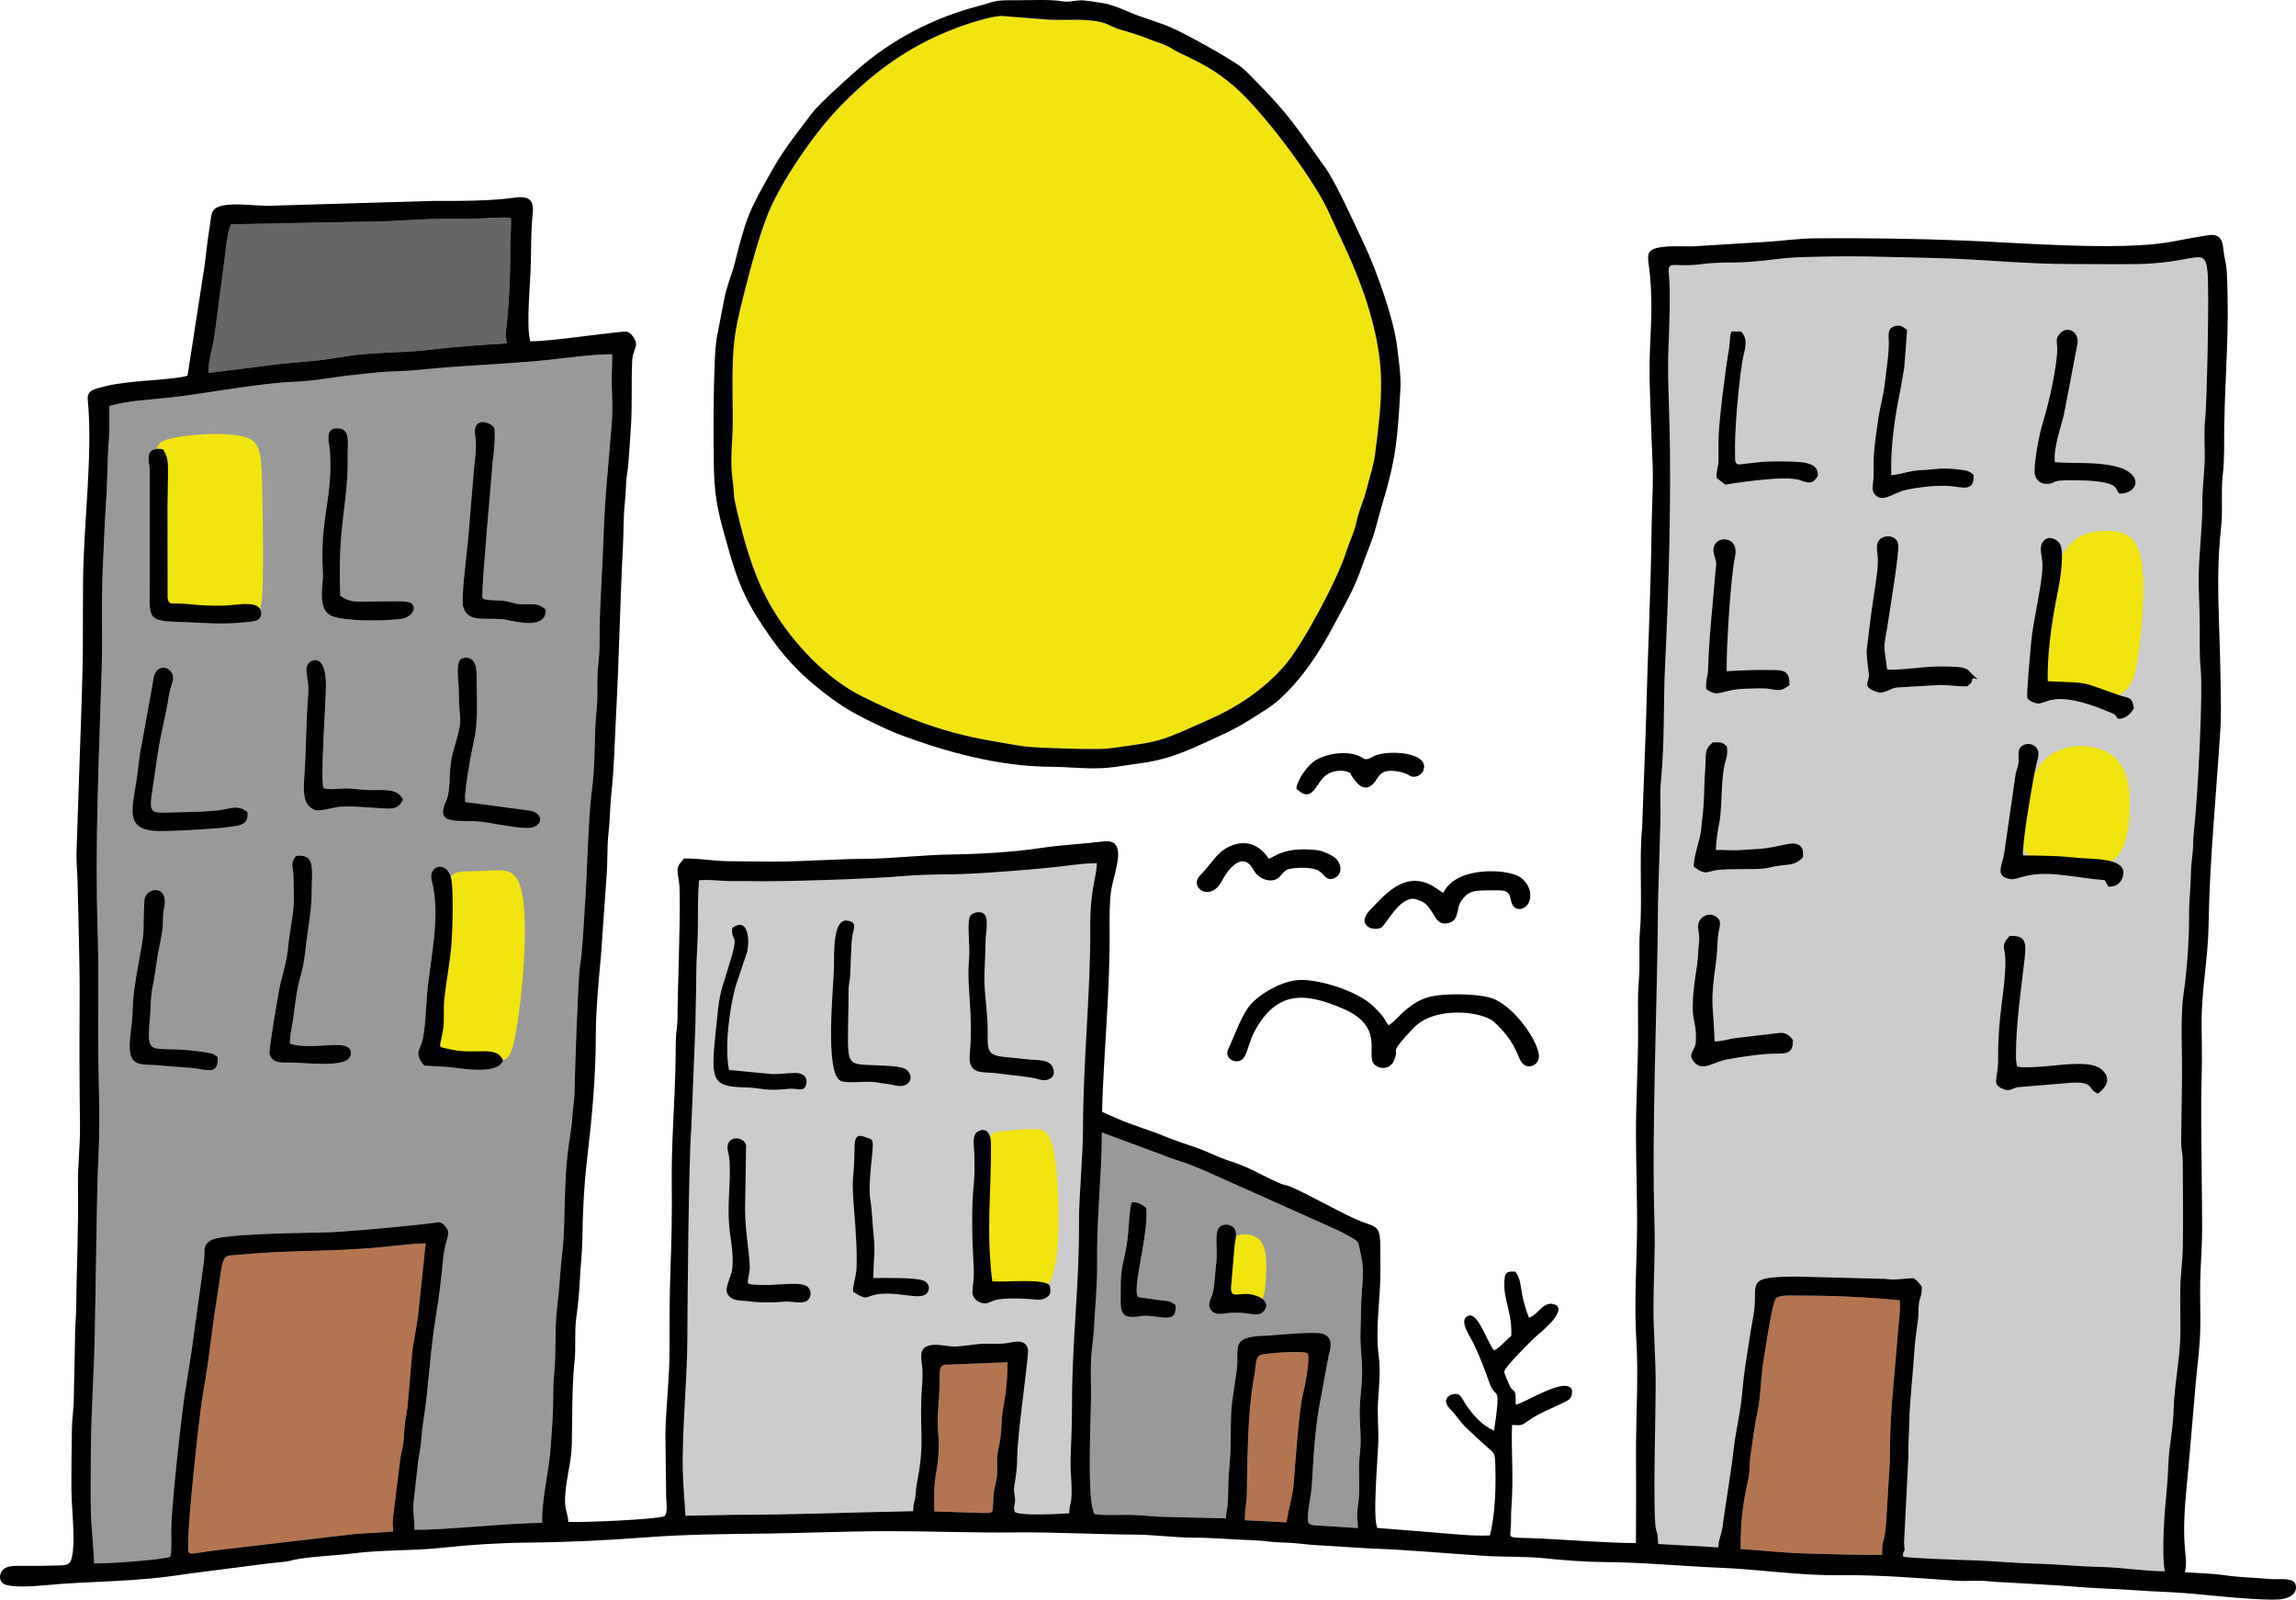 <?xml version="1.0" encoding="UTF-8"?>
<!DOCTYPE svg PUBLIC "-//W3C//DTD SVG 1.1//EN" "http://www.w3.org/Graphics/SVG/1.1/DTD/svg11.dtd">
<!-- Creator: CorelDRAW SE -->
<svg xmlns="http://www.w3.org/2000/svg" xml:space="preserve" width="577.916mm" height="402.61mm" version="1.1" style="shape-rendering:geometricPrecision; text-rendering:geometricPrecision; image-rendering:optimizeQuality; fill-rule:evenodd; clip-rule:evenodd"
viewBox="0 0 60999 42496"
 xmlns:xlink="http://www.w3.org/1999/xlink">
 <defs>
  <style type="text/css">
   <![CDATA[
    .str3 {stroke:#666666;stroke-width:8.043}
    .str0 {stroke:#999999;stroke-width:8.043}
    .str4 {stroke:#B37550;stroke-width:8.043}
    .str1 {stroke:#CCCCCC;stroke-width:8.043}
    .str2 {stroke:#D2BD84;stroke-width:8.043}
    .fil3 {fill:#666666}
    .fil0 {fill:#999999}
    .fil4 {fill:#B37550}
    .fil1 {fill:#CCCCCC}
    .fil2 {fill:#F2E40F}
    .fil5 {fill:black}
   ]]>
  </style>
 </defs>
 <g id="Vrstva_x0020_1">
  <path class="fil0 str0" d="M15404 25689c79,-491 93,-1040 130,-1552 67,-907 88,-2399 194,-3177 67,-496 67,-1065 86,-1608 8,-259 47,-523 54,-780 7,-262 -9,-579 18,-831 27,-251 47,-496 44,-795 -7,-783 73,-1723 97,-2499 43,-1367 133,-1968 228,-3249 19,-264 12,-605 0,-872 -13,-308 11,-606 9,-914 -551,0 -1176,94 -1698,149 -1131,118 -2204,139 -3419,263 -244,25 -594,43 -852,51 -259,7 -577,56 -844,80 -548,51 -1068,168 -1654,189 -883,32 -2294,303 -3254,415 -500,58 -1228,88 -1637,231 -8,298 11,581 -12,865 -21,254 -35,629 -40,866 -12,576 -61,1110 -84,1688 -22,575 -57,1112 -61,1714 -5,603 12,1202 -6,1806 -68,2322 -185,4633 -109,6981 37,1156 1,2347 20,3520 9,582 30,1182 24,1745 -6,602 -48,1130 -56,1746l-60 3521c-12,1077 -113,2420 -109,3460l0 30c2,484 -10,962 2,1445 11,437 77,934 83,1355 297,13 1855,-95 2020,-177 54,-48 28,-630 31,-758 16,-673 264,-2939 366,-3609 71,-469 154,-908 213,-1380l285 -2065c51,-333 -55,-450 203,-602 279,-165 2456,-190 2996,-200 531,-9 2438,-189 2905,-254 174,-24 193,-38 292,68 220,236 20,271 -42,943 -44,467 -104,974 -179,1418 -167,1001 -193,1917 -337,2816 -65,404 -33,502 -135,1039l-123 1087c-35,265 24,489 16,779 653,24 2469,-178 3393,-181 -3,-742 187,-1357 231,-2054 42,-649 66,-807 65,-1476 0,-285 36,-483 46,-722 22,-520 -2,-1023 62,-1517 58,-455 75,-951 131,-1404 95,-773 23,-1857 179,-2916 30,-201 81,-504 89,-692 13,-293 61,-408 61,-753 0,-249 92,-2953 138,-3233zm-5136 -4208c-363,-15 -1035,-90 -1312,-39 -167,31 -467,115 -586,75 -387,-129 -296,-651 -272,-1081 37,-644 35,-1330 92,-2016 22,-272 -54,-458 -49,-668 4,-212 522,-514 519,458 -1,431 -155,2495 -66,2724 151,57 393,14 588,12 213,-3 360,31 571,40 441,18 799,-74 955,263 -102,165 -159,244 -440,232zm3934 480c-275,127 -1167,-142 -1679,-149 -504,-6 -943,43 -669,-541 137,-292 50,-831 177,-1272 310,-1076 161,-679 158,-1638 0,-219 -81,-713 38,-838 73,-76 435,-151 435,385 1,609 53,1258 -74,1784 -45,187 -302,1543 -216,1616l1656 219c324,21 449,307 174,434zm-2255 5912c684,166 1241,-122 1417,297 -143,424 -1238,183 -1503,173 -223,-9 -371,-25 -592,-36 -249,-295 -141,-394 -70,-589 108,-301 116,-1058 167,-1517 96,-857 335,-1930 107,-2787 -118,-441 410,-564 514,-73 66,313 36,1343 10,1697 -37,511 -138,985 -194,1516 -28,267 9,548 -34,812 -82,515 -179,421 178,507zm-4082 -5137c533,-55 417,344 414,1041 -1,413 -108,942 -152,1358 -78,748 -164,761 -244,1258 -35,216 -63,430 -92,658 -29,226 -91,424 -88,673 648,211 1669,-200 1617,286 -43,396 -1207,204 -1733,217 -236,6 -375,-43 -427,-229 -26,-90 229,-1573 257,-1713 80,-396 199,-706 236,-1120 35,-396 143,-836 152,-1207 5,-217 -6,-445 -9,-664 -5,-278 -99,-351 69,-558zm-2435 5215c212,33 215,27 350,126 29,430 -189,370 -523,316 -295,-49 -591,-42 -885,-78 -673,-82 -1040,152 -897,-920 97,-718 -12,-615 189,-1710 215,-1177 117,-706 171,-1757 19,-371 676,-452 523,205 -36,156 -22,282 -33,455 -19,277 -93,536 -135,791 -48,286 -75,561 -133,826 -60,276 -49,563 -76,861 -101,1128 28,660 1449,885zm1144 -6384c47,383 -256,366 -567,412 -309,46 -1676,120 -1930,94 -751,-77 -564,-590 -445,-1385 38,-252 68,-636 128,-892l313 -1736c40,-406 403,-398 506,-154 56,136 -25,285 -56,403 -38,144 -53,299 -80,438 -57,287 -114,547 -175,842 -59,284 -97,563 -143,885 -181,1269 -273,1116 694,1102 301,-5 680,-17 968,-48 358,-40 497,-166 787,39zm4072 -5124c-451,53 -1385,71 -1798,-65 -453,-149 -252,-871 -269,-1147 -90,-1468 263,-1966 188,-3221 -15,-260 -162,-643 204,-632 349,10 261,387 266,723 22,1313 -277,1810 -196,3724 247,178 405,161 803,156 200,-3 829,-21 988,9 291,56 165,411 -186,453zm3852 -246c28,537 -804,316 -1021,274 -522,-103 -1016,116 -1167,-332 -75,-222 102,-1498 126,-1810l153 -1833c28,-293 83,-613 36,-919 -83,-543 419,-355 495,-224 60,103 -4,744 -29,900l-156 1833c-14,235 -156,1759 -111,1806 53,56 308,54 421,58 220,9 261,40 438,80 349,79 579,-74 815,167zm-10171 -4264c164,256 135,403 133,830 -1,322 -15,640 -10,963l2 2161c51,221 70,107 579,164 303,33 608,46 932,37 242,-6 683,-101 871,17 88,55 154,191 71,309 -73,103 -216,96 -358,113 -647,77 -1194,13 -1818,-6 -863,-27 -752,-99 -751,-1170l0 -2883c-51,-360 -89,-589 349,-535z"/>
  <path class="fil0 str0" d="M32794 32633c82,118 28,292 8,439l-99 1150c11,311 224,77 616,183 488,134 320,456 141,501 -211,53 -384,-91 -958,-9 -181,26 -282,-11 -346,-122 -78,-134 14,-278 49,-375 64,-174 85,-700 114,-909 37,-267 -77,-793 105,-915 125,-84 302,-40 370,57zm-3520 -2548c-5,1205 -142,2285 -126,3502 7,556 -57,1145 -84,1715 -12,258 -64,536 -77,812 -14,298 0,604 0,903 -1,582 -105,2572 52,3104 30,99 11,98 122,112 218,26 632,5 874,11 282,6 545,37 812,50l1723 41c12,-278 55,-192 60,-761 2,-276 23,-535 45,-787 47,-525 -7,-1124 70,-1624 39,-247 71,-489 108,-739 88,-597 -208,-911 734,-940 309,-9 1303,-125 1554,-51 322,94 188,465 160,563l-262 1426c-77,415 -131,1088 -157,1521 -17,274 -23,542 -61,788 -15,94 -146,744 -20,758 14,1 18,8 25,10 44,12 31,11 84,19l1168 76c-3,-183 -41,-284 -12,-495 22,-160 42,-337 45,-494 7,-393 -25,-626 22,-1042 41,-367 -12,-702 -9,-1065 2,-378 63,-660 64,-1053 0,-374 -57,-682 -43,-1083 14,-375 8,-718 38,-1081 32,-396 50,-645 -42,-1019 -82,-336 17,-248 -557,-561l-3451 -1545c-132,-64 -278,-115 -404,-170 -254,-110 -558,-185 -817,-295l-1638 -606zm1503 4449c259,40 272,-3 458,138 11,249 -51,349 -325,330 -195,-13 -395,-73 -629,-34 -583,96 -501,-183 -507,-720 -7,-556 76,-691 157,-1162 72,-420 61,-983 140,-1146 161,-23 285,77 382,145 71,726 -393,2157 -214,2374l538 75z"/>
  <path class="fil1 str1" d="M45552 24329c238,121 117,299 93,530 -25,245 -19,454 -54,698 -162,1146 -78,1033 -37,2108 250,-5 344,-62 550,-87l1135 -134c207,-38 316,77 395,184 3,311 -107,366 -417,361 -336,-6 -996,88 -1344,157 -364,72 -646,331 -865,67 -195,-235 37,-283 47,-553 24,-662 -188,-457 -16,-1699 36,-263 72,-433 81,-711 4,-135 32,-216 24,-361 -5,-93 -41,-218 -26,-328 27,-194 252,-325 434,-232zm-1502 -372c-14,2718 -176,5997 -93,8606 21,687 -26,1426 -28,2137 -1,728 62,1372 58,2106 -5,1072 -44,2134 -28,3220 12,869 71,447 96,991l1596 89c4,-240 104,-349 126,-660l205 -1365c35,-212 58,-456 89,-688 60,-449 173,-907 209,-1347 39,-469 115,-950 185,-1388 36,-228 73,-470 111,-664 183,-914 -341,-1084 1213,-1080l2295 60c296,45 445,-13 730,-17 27,-30 197,138 244,231 -2,269 -40,219 -75,434 -23,146 -6,303 -28,452 -41,278 -81,581 -98,858 -27,450 -128,1423 -131,1807 -3,328 -34,611 -25,963l-115 2286c36,327 -9,160 -24,279 -19,163 -4,38 25,87 78,37 1521,88 1745,94 603,16 1179,79 1745,91 600,14 1127,74 1746,88 567,13 1114,110 1691,115 -95,-504 -3,-1648 51,-2170 38,-366 32,-730 75,-1078 41,-325 97,-683 106,-1026 19,-706 180,-1386 182,-2106 2,-380 -9,-766 -3,-1144 6,-398 60,-685 67,-1083 12,-756 3,-1531 -2,-2287 -1,-219 -40,-292 -43,-511l23 -1686c10,-691 -49,-1608 41,-2244 90,-627 151,-1429 147,-2119 -3,-352 45,-706 49,-1084 1,-155 21,-362 42,-523 24,-179 12,-365 33,-544 101,-855 251,-3717 184,-4373 -36,-345 -22,-750 -24,-1119 -2,-374 -20,-731 -28,-1083 -16,-748 102,-1480 97,-2197 -3,-406 45,-698 60,-1083 14,-357 -26,-788 13,-1127 50,-433 111,-3472 65,-3928 -55,-553 -186,-395 -967,-282 -243,36 -624,67 -866,71 -613,9 -1223,0 -1836,-1 -1222,-3 -2363,-131 -3550,-159 -1357,-32 -2206,-70 -3610,-23 -583,19 -1097,136 -1716,140 -318,1 -598,4 -896,44 -791,105 -916,-145 -867,309 44,403 5,1476 -12,1856 -30,724 9,1418 27,2138 46,1922 -21,4357 -117,6318 -54,1112 -5,1989 -113,3137 -31,332 -1,734 -14,1077l-62 2105zm3793 -1469c64,69 66,159 57,292 -201,195 -301,178 -650,220 -122,14 -249,57 -368,71 -314,36 -900,-1 -1259,42 -256,30 -298,165 -625,-92 -2,-302 159,-655 199,-991 10,-77 8,-146 20,-227 70,-471 48,-895 86,-1367 32,-393 -44,-509 199,-714 217,-7 269,-8 378,113 19,133 9,243 -27,354 -151,472 -83,1258 -183,1713 -37,168 -80,485 -83,678 240,-7 436,21 698,-1 253,-21 423,-17 672,-52 440,-63 726,-209 886,-39zm-20 -9731c-421,-151 -1950,116 -1990,116 -75,-55 -160,-121 -230,-178 -10,-216 53,-261 53,-472 0,-183 -2,-361 0,-544 5,-460 187,-1891 281,-2427 26,-146 8,-314 64,-447l253 2c223,220 83,507 39,774 -99,608 -219,1885 -196,2521 4,135 -11,219 100,237l527 -60c230,-30 1058,-34 1263,21 182,49 318,107 309,343 -131,216 -220,205 -473,114zm-907 5041c410,6 644,-44 625,407 -182,112 -198,161 -513,99 -160,-31 -478,-13 -654,-8 -658,18 -725,262 -1048,3 -11,-259 44,-290 52,-509 34,-977 121,-1646 193,-2559 19,-233 50,-244 -23,-462 -104,-311 114,-469 312,-438 188,31 290,199 238,445 -123,583 -235,2475 -224,3054 330,-16 680,-38 1042,-32zm4604 400l-1114 65c-134,14 -172,58 -290,99 -135,47 -161,52 -291,6 -313,-110 -203,-218 -177,-379 14,-86 -6,-137 -16,-231 -17,-155 -41,-309 -40,-481l116 -946c48,-307 87,-603 134,-916 101,-665 8,-672 26,-934 19,-287 536,-335 564,-3 21,259 -192,1520 -242,1866 -139,961 -171,608 -52,1442 346,27 948,-80 1352,-81 905,-2 728,62 982,279 49,42 31,4 60,63 -66,-24 -29,-14 -121,-31 -64,211 -16,82 -139,215 -271,13 -469,-38 -752,-33zm913 -5585c37,504 -356,302 -702,294 -386,-8 -698,30 -1049,97 -384,74 -655,370 -866,140 -114,-124 -47,-300 -40,-470 7,-179 -6,-363 5,-543 20,-344 75,-698 123,-1023 46,-309 142,-631 172,-933 35,-348 104,-696 105,-1053 1,-207 -48,-366 113,-440 173,-79 276,5 374,84l-76 1001c-48,302 -104,606 -161,890 -115,582 -204,1329 -184,1965 192,-11 380,-77 565,-109 188,-33 389,-24 581,-51 187,-25 414,-18 580,4 254,33 302,13 460,147zm1526 4485c52,-623 306,-1588 304,-2078 0,-254 -111,-465 19,-637 146,-193 431,-43 474,136 86,353 -59,1081 -132,1440 -126,634 -238,1484 -220,2138 1199,50 839,8 1890,368 285,97 342,31 401,347 -77,137 -218,292 -421,284 -136,-136 3,-79 -230,-177 -1528,-646 -1660,-187 -1930,-233 -85,-14 -214,-70 -251,-140 -33,-65 80,-1258 96,-1448zm2242 -4709c762,180 627,729 103,725 -79,-93 -74,-164 -166,-216 -229,-131 -745,-133 -1007,-138 -646,-12 -491,56 -664,87 -287,50 -417,-143 -414,-323 4,-360 122,-977 224,-1310 145,-475 360,-1388 379,-1911 4,-113 -31,-262 -2,-328 159,-365 583,-231 542,147l-364 1902c-79,329 -285,893 -237,1253 576,46 1061,-17 1606,112zm-2781 10966c-446,-57 -217,-387 -174,-684l304 -2109c16,-96 60,-173 74,-278 15,-107 -7,-236 7,-325 29,-175 256,-255 411,-149 181,125 108,299 58,506 -80,333 -377,2050 -356,2408 486,8 889,5 1359,56 490,52 1261,1 1311,372 16,121 -64,421 -402,403 -30,-51 -62,-116 -93,-172 -443,-36 -829,-110 -1241,-149 -843,-81 -1055,147 -1258,121zm-336 4815c-2,-1305 178,-1724 194,-2588 8,-452 -150,-413 109,-716 448,-31 450,190 401,616 -104,910 -229,1714 -229,2628l23 193c-6,4 7,13 10,20 64,67 761,3 846,-5 272,-23 492,-58 813,-55 316,3 532,53 666,235 180,244 -47,456 -184,557 -210,-103 -131,-154 -263,-234 -120,-71 -286,-64 -460,-55l-1416 118c-154,42 -195,115 -369,49 -330,-127 -140,-268 -141,-763z"/>
  <path class="fil1 str1" d="M26232 34617c-210,42 -408,-120 -398,-304 15,-271 52,-316 30,-728 -38,-687 -61,-1506 10,-2176 26,-243 17,-496 12,-742 -5,-225 -73,-500 85,-604 154,-99 354,-59 357,332 8,1313 -133,2282 34,3645 397,25 1422,-85 1532,118 15,145 36,215 -64,292 -77,60 -163,86 -271,76 -278,-27 -767,-52 -1034,-5 -198,36 -206,78 -293,96zm2248 2640c0,-1653 198,-3128 186,-4814 -4,-644 106,-1745 106,-2468 0,-1763 206,-3661 193,-5356 -8,-997 177,-1349 174,-1688 -189,1 -472,25 -649,49 -704,97 -2545,244 -3209,247 -426,2 -921,13 -1341,50 -777,70 -3124,151 -4016,131 -228,-6 -463,5 -689,-7 -205,-11 -436,-37 -663,-15 -35,376 -30,773 -30,1173 1,457 -44,882 -45,1354 0,476 -18,906 -24,1384l-109 2721c-65,645 -103,4869 -103,5524 -1,1070 -146,2492 -120,3551 11,421 48,785 69,1173l1263 -24c1602,0 3181,-67 4787,-97 1,-177 26,-205 50,-337 21,-118 22,-260 41,-355 213,-1116 95,-1203 125,-2286 7,-261 40,-478 31,-752 -8,-260 -117,-528 101,-642 193,-100 485,-18 680,-4 182,13 526,-47 720,-65 257,-23 505,16 761,-26 165,-27 484,-127 543,175 29,149 -286,2235 -288,2879 0,292 -37,503 -75,732 -27,161 13,240 19,354 6,122 -33,175 -26,266l16 71c34,124 1268,63 1448,46 8,-322 71,-175 62,-688 -4,-248 -35,-473 -26,-751 19,-512 38,-975 38,-1505zm-7667 -2676c-206,23 -634,27 -837,-2 -326,-46 -513,4 -641,-194 -106,-165 94,-453 118,-678 30,-289 -4,-572 -45,-836 -126,-808 23,-1393 -31,-2081 -10,-122 -63,-236 -47,-354 39,-278 446,-241 493,-5l-28 1681c-4,613 149,1347 121,1623 -41,406 -191,384 369,401 360,11 1016,-105 1175,52 74,74 101,186 47,289 -113,219 -435,74 -694,104zm-1039 -5694c-911,-24 -891,-222 -743,-1643 80,-769 66,-752 326,-1568 313,-979 64,-593 95,-1022 392,-296 478,229 402,622l-310 922c-150,529 -304,1614 -175,2227l1157 108c228,3 407,-31 603,-31 195,0 345,102 286,317 -57,206 -250,83 -458,106 -634,71 -701,-26 -1183,-38zm3610 5487c-401,34 -296,221 -722,-61 -3,-171 54,-317 81,-498 50,-340 -19,-1278 -47,-1614 -89,-1045 -12,-728 4,-1564 5,-297 -20,-564 297,-425 97,43 135,20 176,93 70,121 -128,1056 -51,1553 51,333 60,702 94,1017 43,387 -21,716 -9,1076 303,-5 1156,-15 1338,72 107,52 183,172 99,310 -143,231 -679,-10 -1260,41zm-1228 -8671c6,-389 -37,-1352 386,-1240 133,35 172,59 139,232 -28,143 -47,199 -57,375 -15,288 -25,528 -34,814 -5,153 -37,230 -43,361 -6,134 -2,285 -4,420 -23,1794 -130,1581 872,1640 218,13 580,15 694,133 188,198 38,436 -236,412 -102,-9 -191,-44 -336,-59 -137,-13 -226,-40 -362,-50 -219,-15 -646,42 -825,-20 -457,-158 -201,-2546 -194,-3018zm3588 -203c38,-413 -76,-1050 46,-1184 70,-76 226,-117 333,-53 164,98 65,509 62,717 -3,286 -17,579 -29,844 -24,543 97,1068 85,1654 -13,657 80,551 1061,663 284,32 559,-9 662,202 131,269 -119,412 -362,330 -210,-71 -780,-109 -1109,-159 -367,-56 -786,80 -729,-527 100,-1084 -88,-1750 -20,-2487z"/>
  <path class="fil2 str2" d="M22874 18484c1029,519 2080,953 3387,1184 337,59 659,121 982,164 298,40 1916,90 2199,53 1447,-190 1347,-176 2693,-775 772,-343 1453,-807 2000,-1435 472,-543 1397,-2279 1621,-2985 97,-307 228,-547 291,-860 54,-265 198,-568 270,-867 75,-313 182,-606 220,-925 84,-689 186,-1397 148,-2134 -63,-1211 -545,-2492 -1050,-3551 -127,-266 -235,-509 -363,-781 -414,-877 -1738,-2635 -2476,-3273 -470,-407 -856,-616 -1417,-874 -145,-66 -225,-130 -367,-202 -141,-71 -271,-99 -414,-158 -257,-108 -586,-208 -859,-288 -308,-91 -302,-211 -907,-245 -375,-22 -749,18 -1115,-22l-1060 -83c-220,-22 -750,143 -951,210 -1463,489 -2505,1265 -3457,2264 -633,665 -1486,1902 -1841,2765 -186,451 -416,1253 -542,1747 -344,1348 -415,1578 -405,3033 3,360 17,790 -5,1143 -21,343 -46,775 2,1121 78,555 -20,279 154,996 219,902 466,1732 931,2500 528,874 1392,1804 2331,2278z"/>
  <path class="fil3 str3" d="M13446 8747c70,-515 119,-1569 109,-2092 -6,-305 33,-589 17,-868 -303,-25 -620,13 -898,22 -318,10 -646,5 -965,7 -605,2 -1202,66 -1805,70l-3770 72c-103,260 -133,630 -170,940l-266 2020c-49,348 -166,624 -158,990l1926 -242c326,-30 656,-59 991,-93 325,-33 617,-96 938,-137 660,-84 1359,-62 2028,-145 659,-81 1350,-127 2035,-168 -4,-160 -37,-186 -12,-376z"/>
  <path class="fil4 str4" d="M10117 33132c-1328,129 -2446,72 -3679,195 -492,49 -500,-73 -603,680 -53,385 -114,709 -168,1127l-153 1144c-54,368 -122,717 -176,1111 -73,537 -337,2946 -334,3509 2,502 -133,388 782,280l3449 -404c405,-52 786,-47 1209,-90 6,-263 -32,-30 5,-449l180 -1445c20,-175 62,-283 82,-423 23,-165 23,-347 42,-506 19,-157 49,-291 72,-469l126 -1471c41,-314 110,-639 150,-927l208 -1964c-362,10 -809,65 -1192,102z"/>
  <path class="fil4 str4" d="M24965 36746c-12,534 -88,841 -31,1448 25,272 -17,701 -64,941 -61,315 -55,671 -45,1016l1148 38c59,1 123,5 181,5 23,0 69,0 90,-3 7,0 14,-1 19,-2 10,-2 22,-4 38,-8l54 -15c42,-122 28,-381 46,-505 25,-166 69,-307 86,-451 21,-185 -11,-361 10,-535 16,-137 60,-321 79,-460 55,-395 0,-399 103,-975 65,-361 82,-667 91,-1051l-1640 67c-6,1 -13,1 -19,2 -9,2 -20,5 -34,8 -140,29 -107,231 -112,480z"/>
  <path class="fil4 str4" d="M33254 36988c-99,820 -104,1443 -123,2255 -5,191 2,406 -14,592 -15,172 -49,359 -44,550l1105 58c50,-331 177,-744 197,-1078 17,-307 147,-2004 233,-2290 27,-89 221,-1039 128,-1121 -92,-82 -1052,-8 -1208,30 -180,43 -149,216 -191,489 -26,172 -62,340 -83,515z"/>
  <path class="fil4 str4" d="M46699 37468c-82,377 -135,793 -190,1187 -33,232 -12,420 -60,636 -166,746 -200,1121 -205,1860 611,38 1175,107 1816,121 635,14 1284,39 1943,35 -5,-463 52,-239 104,-802l103 -1713c-15,-1172 125,-2219 212,-3395 21,-284 66,-507 52,-853 -796,-84 -1822,-129 -2655,-126 -179,0 -527,-29 -633,70 -106,99 -316,1551 -345,1735 -60,380 -62,872 -142,1245z"/>
  <path class="fil2" d="M4576 11639c450,-102 1374,-159 1852,-52 478,107 510,379 533,1191 24,812 39,2165 16,2844 -24,680 -86,685 -439,687 -353,3 -995,3 -1400,-26 -405,-28 -572,-86 -687,-209 -115,-122 -178,-310 -196,-807 -18,-496 8,-1301 3,-1891 -6,-590 -42,-966 -73,-1228 -32,-261 -58,-407 391,-509z"/>
  <path class="fil2" d="M11859 23537c-99,360 -120,1066 -170,1862 -50,797 -128,1685 -107,2158 21,473 141,530 454,572 314,42 821,68 1124,57 303,-10 402,-57 509,-564 107,-506 222,-1473 261,-2306 39,-833 3,-1533 -146,-1876 -149,-342 -410,-326 -674,-316 -264,11 -530,16 -752,26 -222,11 -400,27 -499,387z"/>
  <path class="fil2" d="M26170 30804c-75,721 -117,2157 55,2876 173,718 559,718 927,710 369,-8 719,-23 873,-739 154,-716 112,-2132 5,-2866 -107,-734 -279,-786 -551,-791 -272,-5 -643,37 -883,60 -240,24 -350,29 -426,750z"/>
  <path class="fil2" d="M32693 32906c-220,160 -277,473 -298,779 -21,305 -5,603 123,760 128,157 368,172 561,185 194,13 340,24 426,-78 86,-102 112,-316 131,-637 18,-322 28,-750 -157,-962 -186,-211 -567,-206 -786,-47z"/>
  <path class="fil2" d="M54279 20225c-502,533 -648,1640 -533,2199 115,559 491,570 972,601 480,31 1065,84 1405,-157 339,-240 434,-773 454,-1337 21,-564 -31,-1160 -485,-1479 -455,-318 -1312,-360 -1813,173z"/>
  <path class="fil2" d="M54718 14881c-324,684 -481,1959 -549,2648 -68,690 -47,794 131,873 177,78 512,130 914,156 402,27 872,27 1154,-141 283,-167 377,-501 465,-1217 89,-716 173,-1813 37,-2408 -136,-596 -491,-690 -914,-690 -423,0 -914,94 -1238,779z"/>
  <g id="_589363528">
   <path class="fil5" d="M50003 41307c-659,4 -1308,-21 -1943,-35 -641,-14 -1205,-83 -1816,-121 5,-739 39,-1114 205,-1860 48,-216 27,-404 60,-636 55,-394 108,-810 190,-1187 80,-373 82,-865 142,-1245 29,-184 239,-1636 345,-1735 106,-99 454,-70 633,-70 833,-3 1859,42 2655,126 14,346 -31,569 -52,853 -87,1176 -227,2223 -212,3395l-103 1713c-52,563 -109,339 -104,802zm-5948 -290c-25,-544 -84,-122 -96,-991 -16,-1086 23,-2148 28,-3220 4,-734 -59,-1378 -58,-2106 2,-711 49,-1450 28,-2137 -83,-2609 79,-5888 93,-8606l62 -2105c13,-343 -17,-745 14,-1077 108,-1148 59,-2025 113,-3137 96,-1961 163,-4396 117,-6318 -18,-720 -57,-1414 -27,-2138 17,-380 56,-1453 12,-1856 -49,-454 76,-204 867,-309 298,-40 578,-43 896,-44 619,-4 1133,-121 1716,-140 1404,-47 2253,-9 3610,23 1187,28 2328,156 3550,159 613,1 1223,10 1836,1 242,-4 623,-35 866,-71 781,-113 912,-271 967,282 46,456 -15,3495 -65,3928 -39,339 1,770 -13,1127 -15,385 -63,677 -60,1083 5,717 -113,1449 -97,2197 8,352 26,709 28,1083 2,369 -12,774 24,1119 67,656 -83,3518 -184,4373 -21,179 -9,365 -33,544 -21,161 -41,368 -42,523 -4,378 -52,732 -49,1084 4,690 -57,1492 -147,2119 -90,636 -31,1553 -41,2244l-23 1686c3,219 42,292 43,511 5,756 14,1531 2,2287 -7,398 -61,685 -67,1083 -6,378 5,764 3,1144 -2,720 -163,1400 -182,2106 -9,343 -65,701 -106,1026 -43,348 -37,712 -75,1078 -54,522 -146,1666 -51,2170 -577,-5 -1124,-102 -1691,-115 -619,-14 -1146,-74 -1746,-88 -566,-12 -1142,-75 -1745,-91 -224,-6 -1667,-57 -1745,-94 -29,-49 -44,76 -25,-87 15,-119 60,48 24,-279l115 -2286c-9,-352 22,-635 25,-963 3,-384 104,-1357 131,-1807 17,-277 57,-580 98,-858 22,-149 5,-306 28,-452 35,-215 73,-165 75,-434 -47,-93 -217,-261 -244,-231 -285,4 -434,62 -730,17l-2295 -60c-1554,-4 -1030,166 -1213,1080 -38,194 -75,436 -111,664 -70,438 -146,919 -185,1388 -36,440 -149,898 -209,1347 -31,232 -54,476 -89,688l-205 1365c-22,311 -122,420 -126,660l-1596 -89zm-10982 -632c-5,-191 29,-378 44,-550 16,-186 9,-401 14,-592 19,-812 24,-1435 123,-2255 21,-175 57,-343 83,-515 42,-273 11,-446 191,-489 156,-38 1116,-112 1208,-30 93,82 -101,1032 -128,1121 -86,286 -216,1983 -233,2290 -20,334 -147,747 -197,1078l-1105 -58zm-2226 -91c-267,-13 -530,-44 -812,-50 -242,-6 -656,15 -874,-11 -111,-14 -92,-13 -122,-112 -157,-532 -53,-2522 -52,-3104 0,-299 -14,-605 0,-903 13,-276 65,-554 77,-812 27,-570 91,-1159 84,-1715 -16,-1217 121,-2297 126,-3502l1638 606c259,110 563,185 817,295 126,55 272,106 404,170l3451 1545c574,313 475,225 557,561 92,374 74,623 42,1019 -30,363 -24,706 -38,1081 -14,401 43,709 43,1083 -1,393 -62,675 -64,1053 -3,363 50,698 9,1065 -47,416 -15,649 -22,1042 -3,157 -23,334 -45,494 -29,211 9,312 12,495l-1168 -76c-53,-8 -40,-7 -84,-19 -7,-2 -11,-9 -25,-10 -126,-14 5,-664 20,-758 38,-246 44,-514 61,-788 26,-433 80,-1106 157,-1521l262 -1426c28,-98 162,-469 -160,-563 -251,-74 -1245,42 -1554,51 -942,29 -646,343 -734,940 -37,250 -69,492 -108,739 -77,500 -23,1099 -70,1624 -22,252 -43,511 -45,787 -5,569 -48,483 -60,761l-1723 -41zm-4546 -113c-201,41 131,-11 -57,10 -21,3 -67,3 -90,3 -58,0 -122,-4 -181,-5l-1148 -38c-10,-345 -16,-701 45,-1016 47,-240 89,-669 64,-941 -57,-607 19,-914 31,-1448 5,-249 -28,-451 112,-480 208,-45 -172,16 53,-10l1640 -67c-9,384 -26,690 -91,1051 -103,576 -48,580 -103,975 -19,139 -63,323 -79,460 -21,174 11,350 -10,535 -17,144 -61,285 -86,451 -18,124 -4,383 -46,505l-54 15zm641 -97c-7,-91 32,-144 26,-266 -6,-114 -46,-193 -19,-354 38,-229 75,-440 75,-732 2,-644 317,-2730 288,-2879 -59,-302 -378,-202 -543,-175 -256,42 -504,3 -761,26 -194,18 -538,78 -720,65 -195,-14 -487,-96 -680,4 -218,114 -109,382 -101,642 9,274 -24,491 -31,752 -30,1083 88,1170 -125,2286 -19,95 -20,237 -41,355 -24,132 -49,160 -50,337 -1606,30 -3185,97 -4787,97l-1263 24c-21,-388 -58,-752 -69,-1173 -26,-1059 119,-2481 120,-3551 0,-655 38,-4879 103,-5524l109 -2721c6,-478 24,-908 24,-1384 1,-472 46,-897 45,-1354 0,-400 -5,-797 30,-1173 227,-22 458,4 663,15 226,12 461,1 689,7 892,20 3239,-61 4016,-131 420,-37 915,-48 1341,-50 664,-3 2505,-150 3209,-247 177,-24 460,-48 649,-49 3,339 -182,691 -174,1688 13,1695 -193,3593 -193,5356 0,723 -110,1824 -106,2468 12,1686 -186,3161 -186,4814 0,530 -19,993 -38,1505 -9,278 22,503 26,751 9,513 -54,366 -62,688 -180,17 -1414,78 -1448,-46l-16 -71zm-13496 -31337c-25,190 8,216 12,376 -685,41 -1376,87 -2035,168 -669,83 -1368,61 -2028,145 -321,41 -613,104 -938,137 -335,34 -665,63 -991,93l-1926 242c-8,-366 109,-642 158,-990l266 -2020c37,-310 67,-680 170,-940l3770 -72c603,-4 1200,-68 1805,-70 319,-2 647,3 965,-7 278,-9 595,-47 898,-22 16,279 -23,563 -17,868 10,523 -39,1577 -109,2092zm-2817 30043l-180 1445c-37,419 1,186 -5,449 -423,43 -804,38 -1209,90l-3449 404c-915,108 -780,222 -782,-280 -3,-563 261,-2972 334,-3509 54,-394 122,-743 176,-1111l153 -1144c54,-418 115,-742 168,-1127 103,-753 111,-631 603,-680 1233,-123 2351,-66 3679,-195 383,-37 830,-92 1192,-102l-208 1964c-40,288 -109,613 -150,927l-126 1471c-23,178 -53,312 -72,469 -19,159 -19,341 -42,506 -20,140 -62,248 -82,423zm4308 -5507c-56,453 -73,949 -131,1404 -64,494 -40,997 -62,1517 -10,239 -46,437 -46,722 1,669 -23,827 -65,1476 -44,697 -234,1312 -231,2054 -924,3 -2740,205 -3393,181 8,-290 -51,-514 -16,-779l123 -1087c102,-537 70,-635 135,-1039 144,-899 170,-1815 337,-2816 75,-444 135,-951 179,-1418 62,-672 262,-707 42,-943 -99,-106 -118,-92 -292,-68 -467,65 -2374,245 -2905,254 -540,10 -2717,35 -2996,200 -258,152 -152,269 -203,602l-285 2065c-59,472 -142,911 -213,1380 -102,670 -350,2936 -366,3609 -3,128 23,710 -31,758 -165,82 -1723,190 -2020,177 -6,-421 -72,-918 -83,-1355 -12,-483 0,-961 -2,-1445l0 -30c-4,-1040 97,-2383 109,-3460l60 -3521c8,-616 50,-1144 56,-1746 6,-563 -15,-1163 -24,-1745 -19,-1173 17,-2364 -20,-3520 -76,-2348 41,-4659 109,-6981 18,-604 1,-1203 6,-1806 4,-602 39,-1139 61,-1714 23,-578 72,-1112 84,-1688 5,-237 19,-612 40,-866 23,-284 4,-567 12,-865 409,-143 1137,-173 1637,-231 960,-112 2371,-383 3254,-415 586,-21 1106,-138 1654,-189 267,-24 585,-73 844,-80 258,-8 608,-26 852,-51 1215,-124 2288,-145 3419,-263 522,-55 1147,-149 1698,-149 2,308 -22,606 -9,914 12,267 19,608 0,872 -95,1281 -185,1882 -228,3249 -24,776 -104,1716 -97,2499 3,299 -17,544 -44,795 -27,252 -11,569 -18,831 -7,257 -46,521 -54,780 -19,543 -19,1112 -86,1608 -106,778 -127,2270 -194,3177 -37,512 -51,1061 -130,1552 -46,280 -138,2984 -138,3233 0,345 -48,460 -61,753 -8,188 -59,491 -89,692 -156,1059 -84,2143 -179,2916zm-833 -26326c7,-384 5,-752 33,-1114 21,-268 129,-673 -432,-595 -667,92 -1449,93 -2176,89l-4393 130c-342,-1 -793,-61 -1105,-24 -465,55 -400,223 -467,623 -56,334 -87,689 -132,1012l-450 2901c-224,86 -1177,131 -1491,171 -273,36 -478,51 -719,118 -219,60 -467,81 -441,348 139,1450 -110,3271 -124,4795 -6,553 -4,1104 -6,1655 -3,1054 -56,2126 -88,3190l-81 2407c-5,248 24,515 29,783 22,1079 61,2140 54,3219 -7,1099 -5,2139 10,3250 7,539 -64,1040 -54,1595 18,1099 -36,2145 -48,3251 -3,267 -34,518 -30,811l-34 1626c-4,251 -46,493 -49,751 -7,544 -18,1112 -12,1655 4,458 93,1184 36,1624 -49,376 -118,352 -484,362 -276,8 -538,11 -814,8 -287,-3 -545,-16 -622,212 -33,100 -9,205 79,262 181,118 854,64 1075,43 1361,-129 2307,-69 3819,-306l2184 -281c140,-16 265,-25 386,-39 153,-16 180,-40 314,-64 499,-88 999,-93 1507,-158 782,-100 1577,-64 2355,-149 742,-81 1538,-131 2294,-138 1093,-11 2127,-62 3160,-141 1044,-81 2152,-86 3219,-100 1112,-15 2141,-64 3250,-63 1100,1 2165,46 3250,34 1104,-12 2170,51 3249,58 532,3 1034,79 1565,81 546,2 1046,52 1565,68 259,8 512,54 781,60 291,7 514,36 761,61l1557 97c1006,33 2051,135 3073,198 543,34 1087,9 1599,65 476,52 1075,96 1557,99 1039,5 2078,112 3130,153 969,38 2060,208 3099,196 1092,-13 2107,77 3136,147 273,19 562,-15 833,13 214,23 533,33 756,47 527,35 1057,54 1569,99 502,44 1062,54 1560,92 518,39 1025,46 1533,92 501,45 1875,195 2347,152 201,-18 468,-123 417,-379 -43,-218 -443,-141 -683,-161 -244,-20 -482,-38 -757,-54 -244,-14 -493,-58 -725,-78 -268,-23 -513,-28 -780,-48 51,-254 24,-366 1,-627 -57,-634 12,-1307 73,-1938 84,-884 142,-1677 222,-2547 38,-410 98,-851 110,-1264 15,-460 -10,-924 2,-1385 11,-437 49,-886 50,-1353 1,-460 -8,-925 -11,-1385 -6,-908 -28,-1796 -1,-2707 14,-457 0,-926 -2,-1385 -3,-886 171,-1711 185,-2587 27,-1733 204,-3480 313,-5211 28,-436 9,-939 4,-1380 -10,-886 -68,-1808 -60,-2708 5,-460 32,-877 79,-1318 45,-416 -9,-912 40,-1345 53,-464 32,-861 41,-1339 25,-1433 141,-2501 69,-4032 -13,-265 -69,-402 -89,-606 -23,-228 -55,-378 -276,-412 -95,-15 -986,164 -1183,197 -1346,225 -3913,17 -5344,-42 -1342,-55 -2685,-73 -4031,-63 -502,4 -834,67 -1294,93l-1956 120c-222,6 -473,-11 -689,5 -666,50 -513,217 -465,757 95,1056 -20,1665 -11,2659 5,463 29,888 41,1354 10,407 45,913 47,1323 2,436 -27,896 -33,1355 -22,1799 -113,3596 -155,5358l-97 2632c-82,776 9,1975 -56,2719 -38,435 7,911 -32,1347 -38,416 -18,936 -19,1365 -1,889 -57,1788 -57,2708 1,909 42,1861 26,2738 -17,862 -71,1854 -17,2735 56,899 1,1814 -7,2712 -5,462 5,922 2,1384l-5 1297c-842,-4 -1695,-80 -2534,-120 -958,-46 -802,52 -786,-364 5,-128 -1,-262 8,-390 18,-229 27,-468 30,-724 5,-514 -29,-1024 -9,-1539 282,17 253,11 466,-136 257,-178 582,-302 859,-437 166,-81 284,-112 269,-356 -153,-387 -1288,370 -1497,389 -3,-69 4,-242 -9,-292 -26,-99 -76,-83 -132,-170 -25,-40 -159,-364 -166,-408 26,-147 693,-795 778,-880 140,-139 866,-678 609,-894l-121 -36c-262,-18 -378,305 -606,369 -63,-148 -151,-440 -185,-628 -45,-253 -45,-422 -182,-595 -232,-13 -276,33 -287,255 -11,216 14,332 49,492 73,333 153,596 134,964 -149,109 -288,303 -457,383 -206,-247 -448,-1119 -735,-891 -179,135 102,527 183,692 173,355 307,717 442,1094 156,433 305,-71 110,1239 -327,-148 -558,-414 -750,-695 -51,-74 -117,-228 -186,-263 -148,-76 -527,80 -230,380 156,159 272,354 430,502 175,163 317,303 500,463 274,241 261,170 272,666 13,557 -16,1203 -145,1728 -500,22 -1047,-46 -1523,-82l-1467 -117c-135,-227 12,-1880 22,-2250 12,-386 -30,-800 -2,-1175 26,-350 64,-773 17,-1120 -103,-773 48,-1541 43,-2279 -9,-1152 57,-1122 -440,-1292 -438,-150 -1497,-766 -1962,-955 -93,-38 -156,-39 -235,-70 -327,-132 -654,-328 -980,-465 -145,-61 -269,-104 -415,-152 -312,-102 -550,-236 -838,-336 -296,-102 -588,-197 -865,-311 -402,-167 -849,-289 -1267,-476 -117,-52 -276,-114 -394,-175 43,-1580 212,-3170 200,-4765 -2,-329 -4,-887 55,-1192 82,-430 440,-1306 -207,-1225 -538,67 -1136,93 -1662,173 -685,105 -1595,163 -2324,173 -842,11 -1677,114 -2347,117 -807,4 -1574,69 -2408,73 -410,1 -823,-6 -1234,-10 -385,-3 -805,-81 -1182,-71 -79,119 -195,170 -166,388 26,189 52,282 54,520 11,1125 -48,2204 -58,3342 -2,197 -34,335 -42,512 -9,186 -6,383 -9,570 -15,1081 -116,2220 -102,3310 10,743 -5,1508 -34,2257 -28,720 -23,1481 -26,2226 -3,700 -93,1440 -109,2167l21 1685c6,104 47,419 -48,495 -201,86 -2186,171 -2553,150 -4,-192 -82,-313 -86,-524 -8,-532 168,-1002 180,-1535 15,-691 0,-1558 73,-2214 39,-356 -4,-762 41,-1109 43,-324 84,-702 99,-1039 16,-370 64,-729 67,-1084 6,-715 49,-1482 131,-2178 125,-1067 224,-2117 226,-3209 2,-727 74,-1458 137,-2146l150 -2133c33,-382 7,-753 51,-1128 42,-354 39,-734 77,-1068 76,-678 91,-1478 128,-2161 78,-1454 101,-2927 179,-4394 18,-342 12,-801 47,-1123 19,-182 29,-347 36,-531 7,-208 45,-340 58,-514 27,-363 55,-721 75,-1081 30,-548 3,-1125 29,-1686 9,-193 112,-360 103,-439 -15,-130 -129,-290 -241,-321 -129,-34 -2151,281 -2571,251 -114,-428 8,-1558 17,-2107z"/>
   <path class="fil5" d="M19458 12710c-48,-346 -23,-778 -2,-1121 22,-353 8,-783 5,-1143 -10,-1455 61,-1685 405,-3033 126,-494 356,-1296 542,-1747 355,-863 1208,-2100 1841,-2765 952,-999 1994,-1775 3457,-2264 201,-67 731,-232 951,-210l1060 83c366,40 740,0 1115,22 605,34 599,154 907,245 273,80 602,180 859,288 143,59 273,87 414,158 142,72 222,136 367,202 561,258 947,467 1417,874 738,638 2062,2396 2476,3273 128,272 236,515 363,781 505,1059 987,2340 1050,3551 38,737 -64,1445 -148,2134 -38,319 -145,612 -220,925 -72,299 -216,602 -270,867 -63,313 -194,553 -291,860 -224,706 -1149,2442 -1621,2985 -547,628 -1228,1092 -2000,1435 -1346,599 -1246,585 -2693,775 -283,37 -1901,-13 -2199,-53 -323,-43 -645,-105 -982,-164 -1307,-231 -2358,-665 -3387,-1184 -939,-474 -1803,-1404 -2331,-2278 -465,-768 -712,-1598 -931,-2500 -174,-717 -76,-441 -154,-996zm8772 -12675c-337,-57 -831,-27 -1204,-29 -664,-4 -532,24 -1048,159 -1184,309 -2284,888 -3175,1665 -270,235 -1046,931 -1230,1176 -340,451 -719,920 -1009,1427 -695,1216 -728,1318 -1052,2588 -79,308 -218,610 -272,931l-195 1008c-106,565 -91,2943 -79,3502 20,873 162,1316 364,2043 300,1083 536,1572 1171,2467 528,744 1124,1271 1866,1774 361,244 1198,646 1608,797 1148,422 2540,823 3984,828 394,1 780,49 1203,39 429,-10 703,-79 1082,-126 756,-94 1240,-313 1829,-581 774,-354 856,-399 1575,-862 655,-422 1273,-1295 1653,-1982 152,-275 271,-506 422,-783 134,-245 287,-555 384,-819 109,-301 218,-586 327,-876 107,-282 188,-651 279,-953 377,-1244 413,-1727 493,-3106 20,-346 -50,-784 -91,-1131 -89,-737 -560,-2047 -880,-2719 -227,-478 -743,-1625 -1024,-2015 -775,-1077 -919,-1366 -1893,-2349 -94,-96 -206,-213 -305,-296 -293,-245 -1570,-943 -1917,-1089 -300,-126 -590,-209 -887,-318 -238,-88 -630,-281 -886,-318 -150,-22 -382,-63 -525,-75 -206,-18 -370,56 -568,23z"/>
   <path class="fil5" d="M40281 27916c49,103 83,222 144,306 160,221 520,76 453,-246 -94,-452 -709,-1278 -1244,-1459 -366,-123 -1289,-140 -1684,-27 -244,69 -410,184 -580,320 -162,129 -315,324 -474,426 -126,-129 -37,-148 -419,-513 -432,-416 -1541,-747 -2045,-682 -461,58 -964,377 -1198,634 -240,265 -430,825 -605,1201 -125,268 274,439 423,213 93,-142 153,-451 256,-648 593,-1138 1351,-1084 2373,-646 1076,461 642,1166 797,1436 71,121 251,173 391,115l71 -44c43,-33 65,-62 88,-113 187,-411 -200,-106 518,-873 567,-606 1838,-450 2147,-168 245,223 440,460 588,768z"/>
   <path class="fil5" d="M7865 22736c-168,207 -74,280 -69,558 3,219 14,447 9,664 -9,371 -117,811 -152,1207 -37,414 -156,724 -236,1120 -28,140 -283,1623 -257,1713 52,186 191,235 427,229 526,-13 1690,179 1733,-217 52,-486 -969,-75 -1617,-286 -3,-249 59,-447 88,-673 29,-228 57,-442 92,-658 80,-497 166,-510 244,-1258 44,-416 151,-945 152,-1358 3,-697 119,-1096 -414,-1041z"/>
   <path class="fil5" d="M56274 19096c203,8 344,-147 421,-284 -59,-316 -116,-250 -401,-347 -1051,-360 -691,-318 -1890,-368 -18,-654 94,-1504 220,-2138 73,-359 218,-1087 132,-1440 -43,-179 -328,-329 -474,-136 -130,172 -19,383 -19,637 2,490 -252,1455 -304,2078 -16,190 -129,1383 -96,1448 37,70 166,126 251,140 270,46 402,-413 1930,233 233,98 94,41 230,177z"/>
   <path class="fil5" d="M14498 16197c-236,-241 -466,-88 -815,-167 -177,-40 -218,-71 -438,-80 -113,-4 -368,-2 -421,-58 -45,-47 97,-1571 111,-1806l156 -1833c25,-156 89,-797 29,-900 -76,-131 -578,-319 -495,224 47,306 -8,626 -36,919l-153 1833c-24,312 -201,1588 -126,1810 151,448 645,229 1167,332 217,42 1049,263 1021,-274z"/>
   <path class="fil5" d="M13364 28170c-176,-419 -733,-131 -1417,-297 -357,-86 -260,8 -178,-507 43,-264 6,-545 34,-812 56,-531 157,-1005 194,-1516 26,-354 56,-1384 -10,-1697 -104,-491 -632,-368 -514,73 228,857 -11,1930 -107,2787 -51,459 -59,1216 -167,1517 -71,195 -179,294 70,589 221,11 369,27 592,36 265,10 1360,251 1503,-173z"/>
   <path class="fil5" d="M4327 11933c-438,-54 -400,175 -349,535l0 2883c-1,1071 -112,1143 751,1170 624,19 1171,83 1818,6 142,-17 285,-10 358,-113 83,-118 17,-254 -71,-309 -188,-118 -629,-23 -871,-17 -324,9 -629,-4 -932,-37 -509,-57 -528,57 -579,-164l-2 -2161c-5,-323 9,-641 10,-963 2,-427 31,-574 -133,-830z"/>
   <path class="fil5" d="M9041 15825c-81,-1914 218,-2411 196,-3724 -5,-336 83,-713 -266,-723 -366,-11 -219,372 -204,632 75,1255 -278,1753 -188,3221 17,276 -184,998 269,1147 413,136 1347,118 1798,65 351,-42 477,-397 186,-453 -159,-30 -788,-12 -988,-9 -398,5 -556,22 -803,-156z"/>
   <path class="fil5" d="M6574 21567c-290,-205 -429,-79 -787,-39 -288,31 -667,43 -968,48 -967,14 -875,167 -694,-1102 46,-322 84,-601 143,-885 61,-295 118,-555 175,-842 27,-139 42,-294 80,-438 31,-118 112,-267 56,-403 -103,-244 -466,-252 -506,154l-313 1736c-60,256 -90,640 -128,892 -119,795 -306,1308 445,1385 254,26 1621,-48 1930,-94 311,-46 614,-29 567,-412z"/>
   <path class="fil5" d="M55733 29055c137,-101 364,-313 184,-557 -134,-182 -350,-232 -666,-235 -321,-3 -541,32 -813,55 -85,8 -782,72 -846,5 -3,-7 -16,-16 -10,-20l-23 -193c0,-914 125,-1718 229,-2628 49,-426 47,-647 -401,-616 -259,303 -101,264 -109,716 -16,864 -196,1283 -194,2588 1,495 -189,636 141,763 174,66 215,-7 369,-49l1416 -118c174,-9 340,-16 460,55 132,80 53,131 263,234z"/>
   <path class="fil5" d="M55919 23383c31,56 63,121 93,172 338,18 418,-282 402,-403 -50,-371 -821,-320 -1311,-372 -470,-51 -873,-48 -1359,-56 -21,-358 276,-2075 356,-2408 50,-207 123,-381 -58,-506 -155,-106 -382,-26 -411,149 -14,89 8,218 -7,325 -14,105 -58,182 -74,278l-304 2109c-43,297 -272,627 174,684 203,26 415,-202 1258,-121 412,39 798,113 1241,149z"/>
   <path class="fil5" d="M47634 27628c-79,-107 -188,-222 -395,-184l-1135 134c-206,25 -300,82 -550,87 -41,-1075 -125,-962 37,-2108 35,-244 29,-453 54,-698 24,-231 145,-409 -93,-530 -182,-93 -407,38 -434,232 -15,110 21,235 26,328 8,145 -20,226 -24,361 -9,278 -45,448 -81,711 -172,1242 40,1037 16,1699 -10,270 -242,318 -47,553 219,264 501,5 865,-67 348,-69 1008,-163 1344,-157 310,5 420,-50 417,-361z"/>
   <path class="fil5" d="M52272 18231c123,-133 75,-4 139,-215 92,17 55,7 121,31 -29,-59 -11,-21 -60,-63 -254,-217 -77,-281 -982,-279 -404,1 -1006,108 -1352,81 -119,-834 -87,-481 52,-1442 50,-346 263,-1607 242,-1866 -28,-332 -545,-284 -564,3 -18,262 75,269 -26,934 -47,313 -86,609 -134,916l-116 946c-1,172 23,326 40,481 10,94 30,145 16,231 -26,161 -136,269 177,379 130,46 156,41 291,-6 118,-41 156,-85 290,-99l1114 -65c283,-5 481,46 752,33z"/>
   <path class="fil5" d="M52433 12613c-158,-134 -206,-114 -460,-147 -166,-22 -393,-29 -580,-4 -192,27 -393,18 -581,51 -185,32 -373,98 -565,109 -20,-636 69,-1383 184,-1965 57,-284 113,-588 161,-890l76 -1001c-98,-79 -201,-163 -374,-84 -161,74 -112,233 -113,440 -1,357 -70,705 -105,1053 -30,302 -126,624 -172,933 -48,325 -103,679 -123,1023 -11,180 2,364 -5,543 -7,170 -74,346 40,470 211,230 482,-66 866,-140 351,-67 663,-105 1049,-97 346,8 739,210 702,-294z"/>
   <path class="fil5" d="M5780 28077c-135,-99 -138,-93 -350,-126 -1421,-225 -1550,243 -1449,-885 27,-298 16,-585 76,-861 58,-265 85,-540 133,-826 42,-255 116,-514 135,-791 11,-173 -3,-299 33,-455 153,-657 -504,-576 -523,-205 -54,1051 44,580 -171,1757 -201,1095 -92,992 -189,1710 -143,1072 224,838 897,920 294,36 590,29 885,78 334,54 552,114 523,-316z"/>
   <path class="fil5" d="M56304 13114c524,4 659,-545 -103,-725 -545,-129 -1030,-66 -1606,-112 -48,-360 158,-924 237,-1253l364 -1902c41,-378 -383,-512 -542,-147 -29,66 6,215 2,328 -19,523 -234,1436 -379,1911 -102,333 -220,950 -224,1310 -3,180 127,373 414,323 173,-31 18,-99 664,-87 262,5 778,7 1007,138 92,52 87,123 166,216z"/>
   <path class="fil5" d="M12372 21308c-86,-73 171,-1429 216,-1616 127,-526 75,-1175 74,-1784 0,-536 -362,-461 -435,-385 -119,125 -38,619 -38,838 3,959 152,562 -158,1638 -127,441 -40,980 -177,1272 -274,584 165,535 669,541 512,7 1404,276 1679,149 275,-127 150,-413 -174,-434l-1656 -219z"/>
   <path class="fil5" d="M47900 22780c9,-133 7,-223 -57,-292 -160,-170 -446,-24 -886,39 -249,35 -419,31 -672,52 -262,22 -458,-6 -698,1 3,-193 46,-510 83,-678 100,-455 32,-1241 183,-1713 36,-111 46,-221 27,-354 -109,-121 -161,-120 -378,-113 -243,205 -167,321 -199,714 -38,472 -16,896 -86,1367 -12,81 -10,150 -20,227 -40,336 -201,689 -199,991 327,257 369,122 625,92 359,-43 945,-6 1259,-42 119,-14 246,-57 368,-71 349,-42 449,-25 650,-220z"/>
   <path class="fil5" d="M8594 20934c-89,-229 65,-2293 66,-2724 3,-972 -515,-670 -519,-458 -5,210 71,396 49,668 -57,686 -55,1372 -92,2016 -24,430 -115,952 272,1081 119,40 419,-44 586,-75 277,-51 949,24 1312,39 281,12 338,-67 440,-232 -156,-337 -514,-245 -955,-263 -211,-9 -358,-43 -571,-40 -195,2 -437,45 -588,-12z"/>
   <path class="fil5" d="M47541 18205c19,-451 -215,-401 -625,-407 -362,-6 -712,16 -1042,32 -11,-579 101,-2471 224,-3054 52,-246 -50,-414 -238,-445 -198,-31 -416,127 -312,438 73,218 42,229 23,462 -72,913 -159,1582 -193,2559 -8,219 -63,250 -52,509 323,259 390,15 1048,-3 176,-5 494,-23 654,8 315,62 331,13 513,-99z"/>
   <path class="fil5" d="M26362 34040c-167,-1363 -26,-2332 -34,-3645 -3,-391 -203,-431 -357,-332 -158,104 -90,379 -85,604 5,246 14,499 -12,742 -71,670 -48,1489 -10,2176 22,412 -15,457 -30,728 -10,184 188,346 398,304 87,-18 95,-60 293,-96 267,-47 756,-22 1034,5 108,10 194,-16 271,-76 100,-77 79,-147 64,-292 -110,-203 -1135,-93 -1532,-118z"/>
   <path class="fil5" d="M38482 24521c306,-78 191,-384 342,-591 169,-231 268,-274 659,-277 523,-4 603,-30 663,280 64,327 410,247 487,1 88,-281 -87,-528 -250,-634 -348,-225 -1698,-296 -2038,419 -87,-42 -177,-125 -297,-191 -645,-355 -1131,99 -1520,513 -85,92 -430,371 -195,570 84,72 270,89 371,26 94,-58 363,-578 666,-718 156,-72 227,-41 360,10 396,150 341,698 752,592z"/>
   <path class="fil5" d="M45833 12873c40,0 1569,-267 1990,-116 253,91 342,102 473,-114 9,-236 -127,-294 -309,-343 -205,-55 -1033,-51 -1263,-21l-527 60c-111,-18 -96,-102 -100,-237 -23,-636 97,-1913 196,-2521 44,-267 184,-554 -39,-774l-253 -2c-56,133 -38,301 -64,447 -94,536 -276,1967 -281,2427 -2,183 0,361 0,544 0,211 -63,256 -53,472 70,57 155,123 230,178z"/>
   <path class="fil5" d="M19335 34385c128,198 315,148 641,194 203,29 631,25 837,2 259,-30 581,115 694,-104 54,-103 27,-215 -47,-289 -159,-157 -815,-41 -1175,-52 -560,-17 -410,5 -369,-401 28,-276 -125,-1010 -121,-1623l28 -1681c-47,-236 -454,-273 -493,5 -16,118 37,232 47,354 54,688 -95,1273 31,2081 41,264 75,547 45,836 -24,225 -224,513 -118,678z"/>
   <path class="fil5" d="M26123 24263c-107,-64 -263,-23 -333,53 -122,134 -8,771 -46,1184 -68,737 120,1403 20,2487 -57,607 362,471 729,527 329,50 899,88 1109,159 243,82 493,-61 362,-330 -103,-211 -378,-170 -662,-202 -981,-112 -1074,-6 -1061,-663 12,-586 -109,-1111 -85,-1654 12,-265 26,-558 29,-844 3,-208 102,-619 -62,-717z"/>
   <path class="fil5" d="M22542 24463c-423,-112 -380,851 -386,1240 -7,472 -263,2860 194,3018 179,62 606,5 825,20 136,10 225,37 362,50 145,15 234,50 336,59 274,24 424,-214 236,-412 -114,-118 -476,-120 -694,-133 -1002,-59 -895,154 -872,-1640 2,-135 -2,-286 4,-420 6,-131 38,-208 43,-361 9,-286 19,-526 34,-814 10,-176 29,-232 57,-375 33,-173 -6,-197 -139,-232z"/>
   <path class="fil5" d="M22662 34313c426,282 321,95 722,61 581,-51 1117,190 1260,-41 84,-138 8,-258 -99,-310 -182,-87 -1035,-77 -1338,-72 -12,-360 52,-689 9,-1076 -34,-315 -43,-684 -94,-1017 -77,-497 121,-1432 51,-1553 -41,-73 -79,-50 -176,-93 -317,-139 -292,128 -297,425 -16,836 -93,519 -4,1564 28,336 97,1274 47,1614 -27,181 -84,327 -81,498z"/>
   <path class="fil5" d="M19369 28425c-129,-613 25,-1698 175,-2227l310 -922c76,-393 -10,-918 -402,-622 -31,429 218,43 -95,1022 -260,816 -246,799 -326,1568 -148,1421 -168,1619 743,1643 482,12 549,109 1183,38 208,-23 401,100 458,-106 59,-215 -91,-317 -286,-317 -196,0 -375,34 -603,31l-1157 -108z"/>
   <path class="fil5" d="M33795 23386c264,-25 238,-263 483,-307 191,-35 515,-43 701,26 203,76 231,330 476,221 193,-87 202,-320 65,-491 -75,-93 -366,-232 -522,-250 -893,-102 -1128,185 -1292,226 -199,-311 -560,-550 -1049,-321 -339,158 -448,437 -770,762 -316,319 269,734 572,154 151,-287 550,-833 839,-302 82,150 265,304 497,282z"/>
   <path class="fil5" d="M37732 20579c1,-1 67,-76 68,-77 257,-530 -964,-597 -1310,-409 -282,154 -210,38 -468,-41 -340,-104 -792,-20 -1061,139 -226,134 -498,529 -519,757 385,396 501,-62 717,-292 202,-214 540,-204 665,-143 95,46 17,-15 76,79 124,198 326,476 576,238 116,-110 136,-280 335,-336 171,-48 466,15 581,78 74,41 120,83 239,54 26,-7 73,-27 101,-47z"/>
   <path class="fil5" d="M31235 34672c-186,-141 -199,-98 -458,-138l-538 -75c-179,-217 285,-1648 214,-2374 -97,-68 -221,-168 -382,-145 -79,163 -68,726 -140,1146 -81,471 -164,606 -157,1162 6,537 -76,816 507,720 234,-39 434,21 629,34 274,19 336,-81 325,-330z"/>
   <path class="fil5" d="M32802 33072c20,-147 74,-321 -8,-439 -68,-97 -245,-141 -370,-57 -182,122 -68,648 -105,915 -29,209 -50,735 -114,909 -35,97 -127,241 -49,375 64,111 165,148 346,122 574,-82 747,62 958,9 179,-45 347,-367 -141,-501 -392,-106 -605,128 -616,-183l99 -1150z"/>
  </g>
 </g>
</svg>
